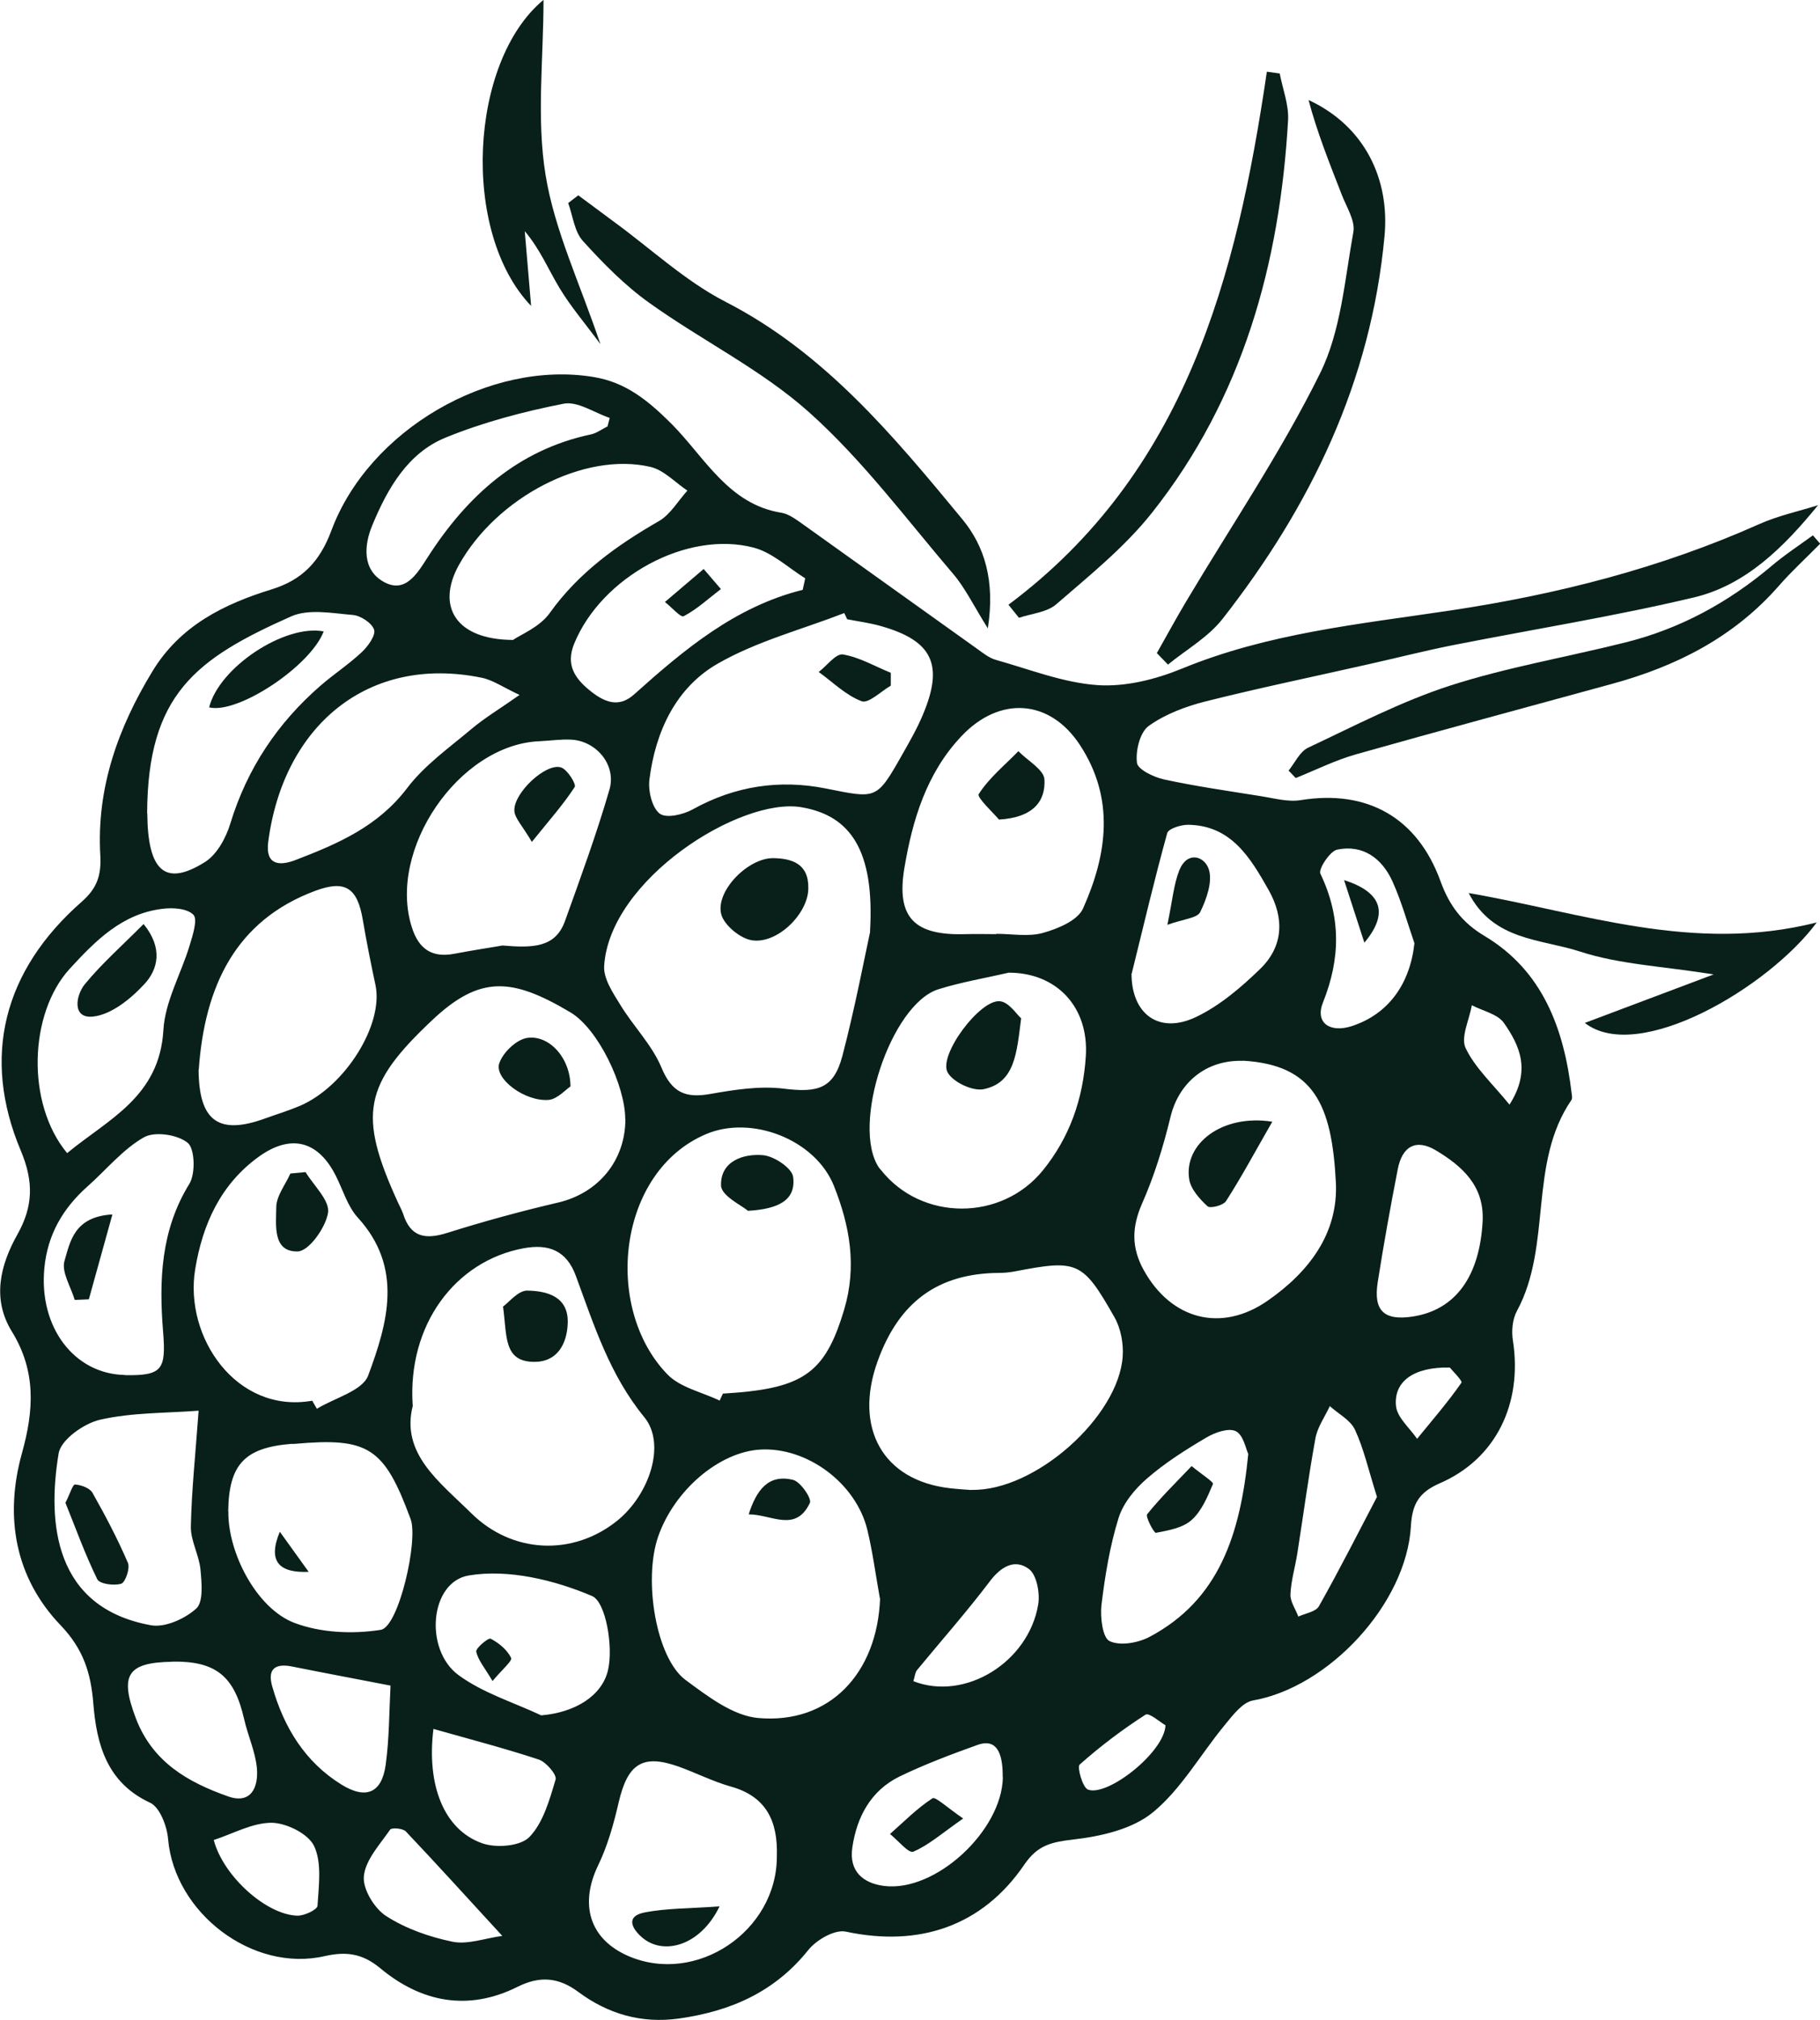 <svg width="82" height="91" viewBox="0 0 82 91" fill="none" xmlns="http://www.w3.org/2000/svg">
<g clip-path="url(#clip0_62_103)">
<path d="M81.896 22.775C80.38 24.633 78.662 26.355 76.322 26.91C72.725 27.764 69.065 28.348 65.433 29.066C64.148 29.323 62.869 29.65 61.591 29.935C59.167 30.483 56.73 30.988 54.32 31.593C53.419 31.821 52.49 32.169 51.75 32.703C51.359 32.988 51.156 33.821 51.226 34.362C51.261 34.66 51.987 35.009 52.448 35.109C53.894 35.422 55.354 35.629 56.814 35.863C57.407 35.956 58.029 36.134 58.602 36.041C61.584 35.557 63.854 36.81 64.902 39.692C65.293 40.774 65.866 41.55 66.879 42.155C69.505 43.721 70.469 46.333 70.811 49.258C70.825 49.35 70.846 49.478 70.804 49.542C68.841 52.404 69.945 56.09 68.345 59.051C68.143 59.421 68.094 59.955 68.164 60.382C68.604 63.222 67.402 65.72 64.86 66.816C63.931 67.222 63.624 67.748 63.568 68.745C63.365 72.253 59.852 76.004 56.45 76.595C55.975 76.68 55.535 77.271 55.172 77.712C54.09 79.022 53.224 80.58 51.952 81.627C51.023 82.395 49.599 82.716 48.355 82.858C47.391 82.972 46.756 83.1 46.155 83.982C44.255 86.772 41.406 87.712 38.109 87.007C37.613 86.9 36.796 87.37 36.425 87.826C34.896 89.74 32.905 90.594 30.586 90.922C28.896 91.156 27.394 90.715 26.06 89.726C25.152 89.05 24.307 89 23.322 89.491C21.087 90.609 18.971 90.189 17.127 88.651C16.296 87.961 15.548 87.904 14.626 88.11C11.385 88.858 7.858 86.167 7.572 82.829C7.523 82.246 7.195 81.399 6.762 81.2C4.82 80.303 4.352 78.573 4.205 76.737C4.093 75.342 3.751 74.275 2.731 73.207C0.671 71.058 0.196 68.311 0.985 65.471C1.53 63.521 1.635 61.763 0.531 59.969C-0.363 58.517 0 57.001 0.783 55.606C1.488 54.354 1.53 53.236 0.936 51.827C-0.845 47.599 0.161 43.706 3.681 40.618C4.38 40.005 4.568 39.422 4.519 38.525C4.345 35.5 5.316 32.789 6.866 30.241C8.117 28.177 10.093 27.209 12.238 26.547C13.627 26.12 14.41 25.287 14.927 23.907C16.61 19.366 22.072 16.206 26.745 16.982C28.183 17.216 29.189 18.028 30.258 19.095C31.739 20.583 32.821 22.718 35.203 23.095C35.511 23.145 35.811 23.358 36.076 23.544C38.73 25.437 41.378 27.337 44.032 29.23C44.29 29.415 44.563 29.636 44.863 29.721C46.386 30.148 47.901 30.753 49.452 30.86C50.702 30.945 52.064 30.604 53.245 30.12C57.135 28.518 61.249 28.113 65.328 27.501C70.133 26.782 74.799 25.6 79.262 23.608C80.108 23.23 81.037 23.031 81.924 22.753L81.896 22.775ZM39.198 41.963C39.415 38.276 38.297 36.732 36.111 36.361C33.352 35.892 27.457 39.621 27.22 43.514C27.185 44.084 27.618 44.724 27.946 45.258C28.533 46.226 29.378 47.066 29.804 48.091C30.272 49.215 30.887 49.471 31.983 49.279C33.08 49.087 34.225 48.902 35.315 49.037C36.852 49.229 37.564 49.037 37.955 47.557C38.521 45.393 38.94 43.187 39.205 41.963H39.198ZM18.601 63.307C18.042 65.478 19.802 66.745 21.241 68.168C23.078 69.976 25.788 70.104 27.785 68.517C29.252 67.35 30.027 65.051 29.029 63.834C27.471 61.934 26.766 59.699 25.948 57.478C25.529 56.325 24.719 56.019 23.595 56.225C20.5 56.795 18.349 59.692 18.594 63.307H18.601ZM39.645 72.004C39.457 70.972 39.324 69.933 39.08 68.915C38.57 66.809 36.37 65.179 34.267 65.293C32.409 65.392 30.377 67.122 29.65 69.222C28.98 71.172 29.559 74.687 30.887 75.67C31.878 76.403 33.024 77.285 34.162 77.385C37.382 77.669 39.527 75.364 39.652 71.997L39.645 72.004ZM32.423 63.087L32.57 62.773C32.947 62.745 33.317 62.724 33.694 62.681C36.37 62.382 37.257 61.592 38.032 58.994C38.612 57.051 38.297 55.236 37.571 53.414C36.733 51.322 33.862 50.219 31.823 51.08C27.827 52.76 27.157 58.887 30.062 61.898C30.642 62.503 31.627 62.702 32.423 63.087ZM43.766 67.108C46.637 67.179 50.402 63.812 50.583 61.094C50.625 60.51 50.493 59.82 50.206 59.322C48.774 56.802 48.544 56.724 45.701 57.272C45.471 57.315 45.233 57.336 45.003 57.336C42.265 57.357 40.505 58.638 39.541 61.314C38.465 64.296 39.75 66.695 42.823 67.037C43.194 67.079 43.571 67.1 43.766 67.115V67.108ZM28.17 50.404C28.17 48.923 26.961 46.34 25.69 45.593C23.071 44.041 21.632 43.913 19.467 45.956C16.386 48.859 16.121 50.204 17.923 54.147C18 54.318 18.098 54.489 18.16 54.667C18.496 55.734 19.166 55.841 20.144 55.535C21.793 55.016 23.462 54.56 25.138 54.169C26.947 53.749 28.177 52.29 28.177 50.404H28.17ZM38.165 27.885L38.039 27.614C36.132 28.355 34.099 28.881 32.339 29.892C30.46 30.967 29.532 32.938 29.259 35.116C29.196 35.621 29.378 36.383 29.72 36.646C30.014 36.874 30.782 36.696 31.215 36.454C33.115 35.401 35.126 35.102 37.201 35.515C39.492 35.97 39.485 36.048 40.644 33.999C40.972 33.422 41.308 32.839 41.566 32.227C42.537 29.949 42.027 28.86 39.68 28.198C39.184 28.056 38.667 27.992 38.165 27.892V27.885ZM45.415 43.82C44.367 44.062 43.298 44.24 42.279 44.56C40.127 45.237 38.332 50.717 39.603 52.596C39.631 52.639 39.666 52.667 39.694 52.703C41.517 55.008 45.121 55.023 46.993 52.71C48.195 51.222 48.795 49.507 48.921 47.585C49.068 45.365 47.608 43.799 45.422 43.813L45.415 43.82ZM14.068 63.094L14.277 63.457C15.073 62.965 16.331 62.652 16.589 61.955C17.469 59.592 18.181 57.101 16.121 54.845C15.66 54.34 15.45 53.592 15.129 52.959C14.333 51.379 13.104 51.066 11.665 52.098C9.947 53.336 9.129 55.13 8.794 57.172C8.291 60.218 10.645 63.691 14.06 63.094H14.068ZM56.004 47.785C54.341 47.728 53.105 48.767 52.735 50.318C52.413 51.642 52.008 52.966 51.456 54.211C50.989 55.279 50.974 56.197 51.526 57.201C52.763 59.443 55.026 60.04 57.114 58.588C58.958 57.307 60.306 55.564 60.187 53.251C60.006 49.756 59.196 47.962 56.004 47.778V47.785ZM44.891 42.077V42.062C45.596 42.062 46.337 42.205 46.993 42.02C47.657 41.835 48.551 41.465 48.795 40.924C49.885 38.49 50.241 35.977 48.656 33.557C47.294 31.479 45.031 31.344 43.319 33.159C41.741 34.824 41.112 36.938 40.749 39.087C40.365 41.358 41.224 42.141 43.48 42.077C43.948 42.062 44.416 42.077 44.891 42.077ZM8.948 48.183C8.962 50.482 9.835 51.137 11.916 50.389C12.447 50.197 12.985 50.034 13.509 49.813C15.555 48.938 17.294 46.141 16.917 44.368C16.708 43.393 16.512 42.411 16.345 41.429C16.1 39.97 15.541 39.628 14.2 40.127C10.61 41.465 9.22 44.425 8.955 48.183H8.948ZM22.645 42.589C24.007 42.703 25.02 42.689 25.453 41.493C26.158 39.529 26.877 37.572 27.457 35.572C27.785 34.454 26.863 33.365 25.718 33.315C25.25 33.294 24.782 33.365 24.314 33.387C20.682 33.529 17.434 38.283 18.559 41.778C18.873 42.767 19.481 43.151 20.479 42.959C21.304 42.803 22.135 42.675 22.638 42.589H22.645ZM10.289 68.083C10.261 69.919 11.546 72.445 13.264 73.1C14.452 73.549 15.89 73.613 17.155 73.413C17.965 73.285 18.852 69.378 18.503 68.431C17.308 65.193 16.61 64.738 13.264 65.037C13.215 65.037 13.174 65.037 13.125 65.037C11.022 65.207 10.31 65.962 10.282 68.076L10.289 68.083ZM35.001 83.605C35.05 82.054 34.54 80.922 32.933 80.474C32.123 80.246 31.362 79.855 30.565 79.57C28.952 79 28.281 79.442 27.876 81.178C27.653 82.146 27.38 83.128 26.954 84.011C26.095 85.783 26.563 87.342 28.302 88.103C31.369 89.434 35.014 86.986 35.001 83.605ZM8.948 63.542C7.467 63.656 5.951 63.62 4.512 63.948C3.786 64.111 2.738 64.852 2.641 65.471C2.124 68.595 2.438 72.417 6.803 73.207C7.439 73.321 8.333 72.915 8.843 72.453C9.171 72.154 9.087 71.293 9.032 70.695C8.969 70.04 8.585 69.399 8.599 68.752C8.633 67.122 8.808 65.492 8.948 63.549V63.542ZM6.636 36.639C6.657 39.251 7.446 39.956 9.241 38.824C9.772 38.49 10.177 37.749 10.373 37.109C11.134 34.611 12.51 32.561 14.445 30.881C15.052 30.355 15.73 29.913 16.31 29.365C16.582 29.109 16.938 28.611 16.854 28.362C16.75 28.056 16.247 27.728 15.89 27.7C14.969 27.622 13.907 27.415 13.118 27.764C8.829 29.671 6.65 31.273 6.629 36.639H6.636ZM23.406 31.301C22.659 30.953 22.198 30.625 21.695 30.526C16.596 29.486 12.768 32.675 12.084 37.927C11.951 38.966 12.587 39.023 13.334 38.731C15.22 38.006 17.029 37.23 18.342 35.5C19.131 34.461 20.242 33.678 21.248 32.831C21.841 32.333 22.519 31.927 23.399 31.308L23.406 31.301ZM23.113 28.825C23.462 28.582 24.314 28.248 24.761 27.622C26.074 25.785 27.806 24.554 29.699 23.465C30.209 23.166 30.551 22.561 30.97 22.099C30.419 21.729 29.909 21.174 29.308 21.031C26.319 20.334 22.372 22.405 20.675 25.451C19.648 27.301 20.521 28.81 23.106 28.825H23.113ZM5.63 61.941C7.306 61.969 7.488 61.699 7.348 59.983C7.16 57.677 7.244 55.414 8.529 53.329C8.815 52.873 8.78 51.742 8.459 51.478C7.998 51.101 6.971 50.952 6.482 51.229C5.532 51.77 4.785 52.695 3.94 53.443C2.836 54.425 2.138 55.613 1.998 57.129C1.747 59.777 3.339 61.891 5.63 61.934V61.941ZM3.032 51.934C4.876 50.411 7.188 49.414 7.362 46.39C7.439 45.101 8.158 43.863 8.543 42.589C8.682 42.134 8.913 41.415 8.717 41.208C8.438 40.916 7.781 40.874 7.306 40.938C5.511 41.158 4.317 42.354 3.137 43.642C1.314 45.635 1.16 49.692 3.025 51.941L3.032 51.934ZM50.981 43.849C50.974 45.649 52.197 46.617 53.894 45.806C54.963 45.294 55.92 44.475 56.786 43.635C57.819 42.625 57.875 41.365 57.163 40.098C56.332 38.625 55.466 37.173 53.524 37.151C53.203 37.151 52.644 37.322 52.588 37.529C52.022 39.578 51.533 41.65 50.989 43.856L50.981 43.849ZM24.398 77.264C25.899 77.136 27.122 76.396 27.394 75.228C27.639 74.182 27.297 72.154 26.675 71.89C24.971 71.164 22.896 70.666 21.115 70.965C19.362 71.264 19.104 74.303 20.654 75.449C21.758 76.26 23.141 76.68 24.398 77.271V77.264ZM56.241 65.492C56.136 65.279 56.024 64.638 55.682 64.467C55.354 64.303 54.732 64.524 54.341 64.759C53.412 65.307 52.49 65.891 51.68 66.595C51.135 67.065 50.604 67.706 50.395 68.382C50.004 69.641 49.787 70.972 49.627 72.289C49.564 72.837 49.675 73.769 49.99 73.919C50.465 74.147 51.268 74.004 51.785 73.734C54.921 72.075 55.885 69.122 56.241 65.485V65.492ZM36.167 26.561L36.279 26.049C35.51 25.572 34.798 24.889 33.96 24.668C30.936 23.871 27.094 26.006 25.872 28.988C25.488 29.928 25.879 30.533 26.556 31.088C27.192 31.607 27.855 31.92 28.568 31.28C30.824 29.259 33.129 27.323 36.167 26.568V26.561ZM27.373 19.202L27.471 18.825C26.773 18.59 26.025 18.063 25.397 18.184C23.588 18.54 21.772 19.017 20.067 19.715C18.377 20.405 17.462 21.999 16.778 23.65C16.393 24.568 16.317 25.672 17.294 26.212C18.258 26.746 18.789 25.849 19.264 25.109C21.045 22.334 23.336 20.262 26.633 19.565C26.891 19.508 27.129 19.323 27.38 19.202H27.373ZM66.802 54.973C66.865 53.407 65.88 52.532 64.713 51.827C63.784 51.265 63.17 51.649 62.974 52.674C62.646 54.361 62.339 56.055 62.073 57.756C61.871 59.051 62.367 59.499 63.659 59.3C65.579 59.001 66.676 57.492 66.802 54.973ZM7.767 74.851C5.721 74.88 5.386 75.456 6.119 77.392C6.873 79.378 8.48 80.281 10.275 80.915C11.316 81.285 11.651 80.495 11.574 79.641C11.504 78.894 11.169 78.182 11.001 77.442C10.561 75.499 9.73 74.816 7.767 74.844V74.851ZM45.177 80.047C45.191 78.823 44.821 78.317 44.046 78.595C42.858 79.022 41.664 79.47 40.532 80.018C39.247 80.644 38.605 81.826 38.402 83.214C38.242 84.288 38.884 84.829 39.841 84.95C42.153 85.235 45.149 82.459 45.184 80.047H45.177ZM63.728 42.489C63.407 41.557 63.142 40.596 62.737 39.7C62.262 38.653 61.403 38.034 60.25 38.269C59.922 38.333 59.391 39.151 59.489 39.351C60.418 41.294 60.404 43.158 59.608 45.151C59.237 46.069 59.915 46.539 60.907 46.219C62.555 45.678 63.526 44.326 63.728 42.482V42.489ZM19.529 77.876C19.215 80.395 19.991 82.417 21.73 83.029C22.358 83.249 23.448 83.164 23.853 82.744C24.475 82.103 24.761 81.064 25.033 80.153C25.096 79.94 24.607 79.371 24.279 79.257C22.75 78.751 21.185 78.346 19.529 77.876ZM17.602 75.926C15.988 75.613 14.57 75.349 13.159 75.065C12.412 74.915 12.035 75.164 12.265 75.961C12.789 77.805 13.739 79.363 15.381 80.381C16.484 81.064 17.204 80.773 17.378 79.484C17.539 78.317 17.532 77.129 17.595 75.926H17.602ZM62.038 67.421C61.647 66.175 61.438 65.236 61.046 64.396C60.844 63.962 60.299 63.684 59.915 63.336C59.691 63.819 59.356 64.282 59.265 64.795C58.951 66.517 58.721 68.254 58.448 69.99C58.35 70.595 58.169 71.2 58.141 71.812C58.127 72.139 58.371 72.481 58.497 72.816C58.818 72.666 59.286 72.602 59.426 72.346C60.362 70.688 61.221 68.987 62.038 67.428V67.421ZM22.624 87.192C20.989 85.413 19.655 83.94 18.286 82.495C18.154 82.353 17.644 82.31 17.574 82.417C17.113 83.086 16.463 83.776 16.393 84.516C16.337 85.093 16.875 85.975 17.406 86.31C18.293 86.879 19.355 87.249 20.396 87.463C21.073 87.598 21.841 87.306 22.631 87.199L22.624 87.192ZM41.154 75.727C43.487 76.638 46.344 74.865 46.777 72.268C46.861 71.755 46.707 70.93 46.358 70.673C45.729 70.204 45.107 70.552 44.597 71.228C43.557 72.602 42.411 73.897 41.315 75.228C41.231 75.328 41.224 75.492 41.154 75.719V75.727ZM9.632 82.886C10.065 84.523 12.014 86.253 13.397 86.288C13.711 86.296 14.298 86.018 14.305 85.84C14.361 84.936 14.508 83.904 14.151 83.15C13.886 82.595 12.901 82.111 12.238 82.103C11.364 82.103 10.491 82.602 9.632 82.879V82.886ZM52.511 77.712C52.274 77.577 51.771 77.129 51.61 77.235C50.569 77.904 49.571 78.659 48.642 79.484C48.523 79.591 48.774 80.516 49.019 80.609C49.892 80.943 52.455 78.936 52.511 77.719V77.712ZM68.01 49.756C69.002 48.205 68.457 47.08 67.759 46.077C67.472 45.671 66.802 45.536 66.313 45.279C66.201 45.934 65.803 46.724 66.033 47.208C66.46 48.105 67.249 48.817 68.01 49.756ZM65.321 61.599C63.687 61.563 62.786 62.232 62.897 63.336C62.953 63.855 63.512 64.318 63.847 64.809C64.525 63.976 65.23 63.165 65.845 62.282C65.901 62.197 65.412 61.713 65.321 61.599Z" fill="#09201A"/>
<path d="M44.507 28.305C43.858 27.266 43.487 26.49 42.956 25.864C40.84 23.387 38.87 20.732 36.468 18.583C34.309 16.647 31.62 15.338 29.246 13.636C28.149 12.854 27.171 11.857 26.256 10.847C25.879 10.427 25.809 9.722 25.6 9.146L26.054 8.797C26.584 9.188 27.115 9.587 27.646 9.978C29.316 11.195 30.866 12.654 32.675 13.587C37.145 15.878 40.253 19.629 43.362 23.394C44.353 24.597 44.842 26.148 44.507 28.298V28.305Z" fill="#09201A"/>
<path d="M52.119 29.422C52.559 28.647 52.978 27.871 53.432 27.11C55.465 23.693 57.714 20.377 59.474 16.818C60.417 14.918 60.585 12.605 60.976 10.448C61.066 9.936 60.661 9.317 60.452 8.769C59.907 7.366 59.341 5.964 58.957 4.505C61.52 5.694 62.617 8.107 62.38 10.633C61.772 17.202 59.041 22.818 55.081 27.878C54.431 28.704 53.453 29.259 52.622 29.935L52.126 29.422H52.119Z" fill="#09201A"/>
<path d="M45.428 27.245C53.404 21.295 55.716 12.498 57.078 3.231L57.658 3.31C57.791 4.007 58.07 4.719 58.035 5.402C57.665 11.9 55.975 17.957 51.903 23.095C50.673 24.647 49.095 25.914 47.593 27.216C47.167 27.586 46.475 27.636 45.91 27.828L45.435 27.238L45.428 27.245Z" fill="#09201A"/>
<path d="M58.058 34.71C58.344 34.354 58.568 33.849 58.938 33.678C61.04 32.689 63.121 31.6 65.315 30.888C67.892 30.056 70.588 29.6 73.228 28.938C75.687 28.326 77.859 27.145 79.808 25.501C80.402 24.995 81.058 24.568 81.68 24.113L82.008 24.49C81.393 25.116 80.737 25.714 80.157 26.376C78.118 28.71 75.512 30.02 72.607 30.81C68.765 31.863 64.924 32.895 61.096 33.977C60.167 34.24 59.28 34.682 58.379 35.045L58.058 34.71Z" fill="#09201A"/>
<path d="M66.172 40.226C71.292 41.109 76.286 42.959 81.853 41.55C79.701 44.468 73.813 47.948 71.403 46.076C73.338 45.35 75.105 44.681 77.208 43.891C74.91 43.521 72.968 43.443 71.18 42.859C69.427 42.29 67.282 42.376 66.172 40.226Z" fill="#09201A"/>
<path d="M24.488 0C24.488 2.662 24.166 5.331 24.579 7.872C24.984 10.377 26.129 12.761 27.051 15.501C26.353 14.555 25.717 13.814 25.214 12.982C24.711 12.149 24.341 11.238 23.643 10.412C23.733 11.487 23.824 12.555 23.929 13.779C20.744 10.462 21.149 2.761 24.481 0L24.488 0Z" fill="#09201A"/>
<path d="M36.418 40.02C36.418 41.13 35.049 42.525 33.883 42.355C33.352 42.276 32.618 41.671 32.493 41.173C32.234 40.127 33.715 38.632 34.846 38.654C35.678 38.668 36.446 38.903 36.418 40.02Z" fill="#09201A"/>
<path d="M22.665 58.852C22.93 58.66 23.35 58.126 23.755 58.133C24.642 58.147 25.634 58.396 25.578 59.62C25.543 60.538 25.103 61.357 24.055 61.343C22.672 61.328 22.847 60.161 22.665 58.859V58.852Z" fill="#09201A"/>
<path d="M33.729 68.218C34.079 67.129 34.609 66.382 35.734 66.659C36.069 66.745 36.586 67.506 36.488 67.698C35.846 69.051 34.756 68.211 33.729 68.211V68.218Z" fill="#09201A"/>
<path d="M33.702 54.539C33.429 54.304 32.507 53.87 32.486 53.407C32.451 52.304 33.485 51.955 34.379 52.033C34.875 52.076 35.678 52.61 35.734 53.008C35.874 54.048 35.092 54.46 33.702 54.539Z" fill="#09201A"/>
<path d="M25.703 48.938C25.487 49.073 25.117 49.507 24.719 49.543C23.657 49.628 22.274 48.603 22.491 47.906C22.644 47.422 23.259 46.831 23.741 46.753C24.712 46.596 25.697 47.621 25.703 48.938Z" fill="#09201A"/>
<path d="M40.128 30.888C39.688 31.145 39.129 31.7 38.822 31.586C38.116 31.323 37.522 30.725 36.887 30.269C37.257 29.985 37.662 29.429 37.976 29.479C38.717 29.6 39.415 30.013 40.135 30.305V30.895L40.128 30.888Z" fill="#09201A"/>
<path d="M46.008 45.87C45.806 47.429 45.736 48.76 44.325 49.059C43.836 49.165 42.949 48.752 42.698 48.311C42.258 47.542 44.165 44.98 45.066 45.101C45.464 45.151 45.799 45.685 46.016 45.877L46.008 45.87Z" fill="#09201A"/>
<path d="M13.767 52.795C14.137 53.407 14.864 54.076 14.78 54.624C14.675 55.293 13.921 56.353 13.418 56.368C12.272 56.403 12.44 55.172 12.447 54.382C12.447 53.877 12.859 53.364 13.083 52.859L13.767 52.795Z" fill="#09201A"/>
<path d="M57.323 50.525C56.554 51.863 55.94 53.009 55.241 54.098C55.116 54.297 54.522 54.447 54.403 54.333C54.047 54.005 53.649 53.564 53.579 53.116C53.328 51.528 55.053 50.169 57.323 50.525Z" fill="#09201A"/>
<path d="M45.01 36.917C44.8 36.66 44.004 35.92 44.095 35.771C44.563 35.038 45.269 34.468 45.883 33.835C46.295 34.262 47.036 34.668 47.057 35.109C47.112 36.056 46.589 36.824 45.003 36.917H45.01Z" fill="#09201A"/>
<path d="M23.965 37.927C23.532 37.187 23.203 36.867 23.175 36.532C23.119 35.735 24.593 34.347 25.278 34.568C25.564 34.66 25.976 35.329 25.892 35.45C25.39 36.226 24.768 36.924 23.958 37.927H23.965Z" fill="#09201A"/>
<path d="M12.607 68.994L13.907 70.801C12.614 70.858 12.035 70.367 12.607 68.994Z" fill="#09201A"/>
<path d="M32.416 85.876C31.557 87.648 29.888 88.103 28.924 87.264C28.463 86.865 28.183 86.317 29.029 86.146C30.035 85.947 31.082 85.968 32.416 85.869V85.876Z" fill="#09201A"/>
<path d="M2.948 67.691C3.151 67.293 3.277 66.859 3.381 66.866C3.654 66.887 4.038 67.022 4.164 67.236C4.743 68.261 5.295 69.307 5.763 70.396C5.868 70.638 5.651 71.271 5.463 71.335C5.134 71.435 4.485 71.35 4.38 71.129C3.828 70.004 3.402 68.809 2.948 67.691Z" fill="#09201A"/>
<path d="M14.585 28.44C13.984 30.013 10.715 32.176 9.423 31.863C9.87 30.063 12.824 28.105 14.585 28.44Z" fill="#09201A"/>
<path d="M5.064 54.703L4.003 58.525L3.367 58.553C3.192 57.962 2.759 57.286 2.906 56.795C3.157 55.955 3.325 54.802 5.057 54.703H5.064Z" fill="#09201A"/>
<path d="M6.469 41.621C7.363 42.717 7.104 43.664 6.532 44.297C5.91 44.98 5.009 45.714 4.171 45.792C3.235 45.877 3.416 44.831 3.821 44.333C4.604 43.379 5.547 42.553 6.469 41.621Z" fill="#09201A"/>
<path d="M52.596 41.657C52.826 40.554 52.882 39.835 53.133 39.202C53.483 38.326 54.258 38.547 54.461 39.152C54.642 39.7 54.363 40.497 54.076 41.08C53.944 41.358 53.322 41.394 52.596 41.657Z" fill="#09201A"/>
<path d="M22.191 75.72C21.849 75.136 21.541 74.787 21.458 74.396C21.423 74.246 21.995 73.762 22.107 73.812C22.477 74.004 22.855 74.317 23.029 74.68C23.092 74.809 22.603 75.221 22.191 75.72Z" fill="#09201A"/>
<path d="M53.692 66.04C54.16 66.425 54.691 66.759 54.649 66.845C54.404 67.428 54.132 68.076 53.678 68.474C53.273 68.83 52.63 68.937 52.078 69.044C51.995 69.058 51.596 68.311 51.687 68.204C52.281 67.464 52.965 66.795 53.692 66.033V66.04Z" fill="#09201A"/>
<path d="M31.704 25.629L32.48 26.533C31.928 26.953 31.411 27.437 30.803 27.757C30.671 27.828 30.252 27.344 29.958 27.116L31.704 25.629Z" fill="#09201A"/>
<path d="M43.396 81.911C42.432 82.581 41.839 83.114 41.147 83.406C40.938 83.492 40.456 82.894 40.099 82.609C40.728 82.054 41.322 81.449 42.013 81.001C42.146 80.915 42.656 81.406 43.396 81.911Z" fill="#09201A"/>
<path d="M61.472 42.461C61.157 41.486 60.885 40.66 60.557 39.643C62.275 40.191 62.575 41.144 61.472 42.461Z" fill="#09201A"/>
</g>
<defs>
<clipPath id="clip0_62_103">
<rect width="82" height="91" fill="white"/>
</clipPath>
</defs>
</svg>
